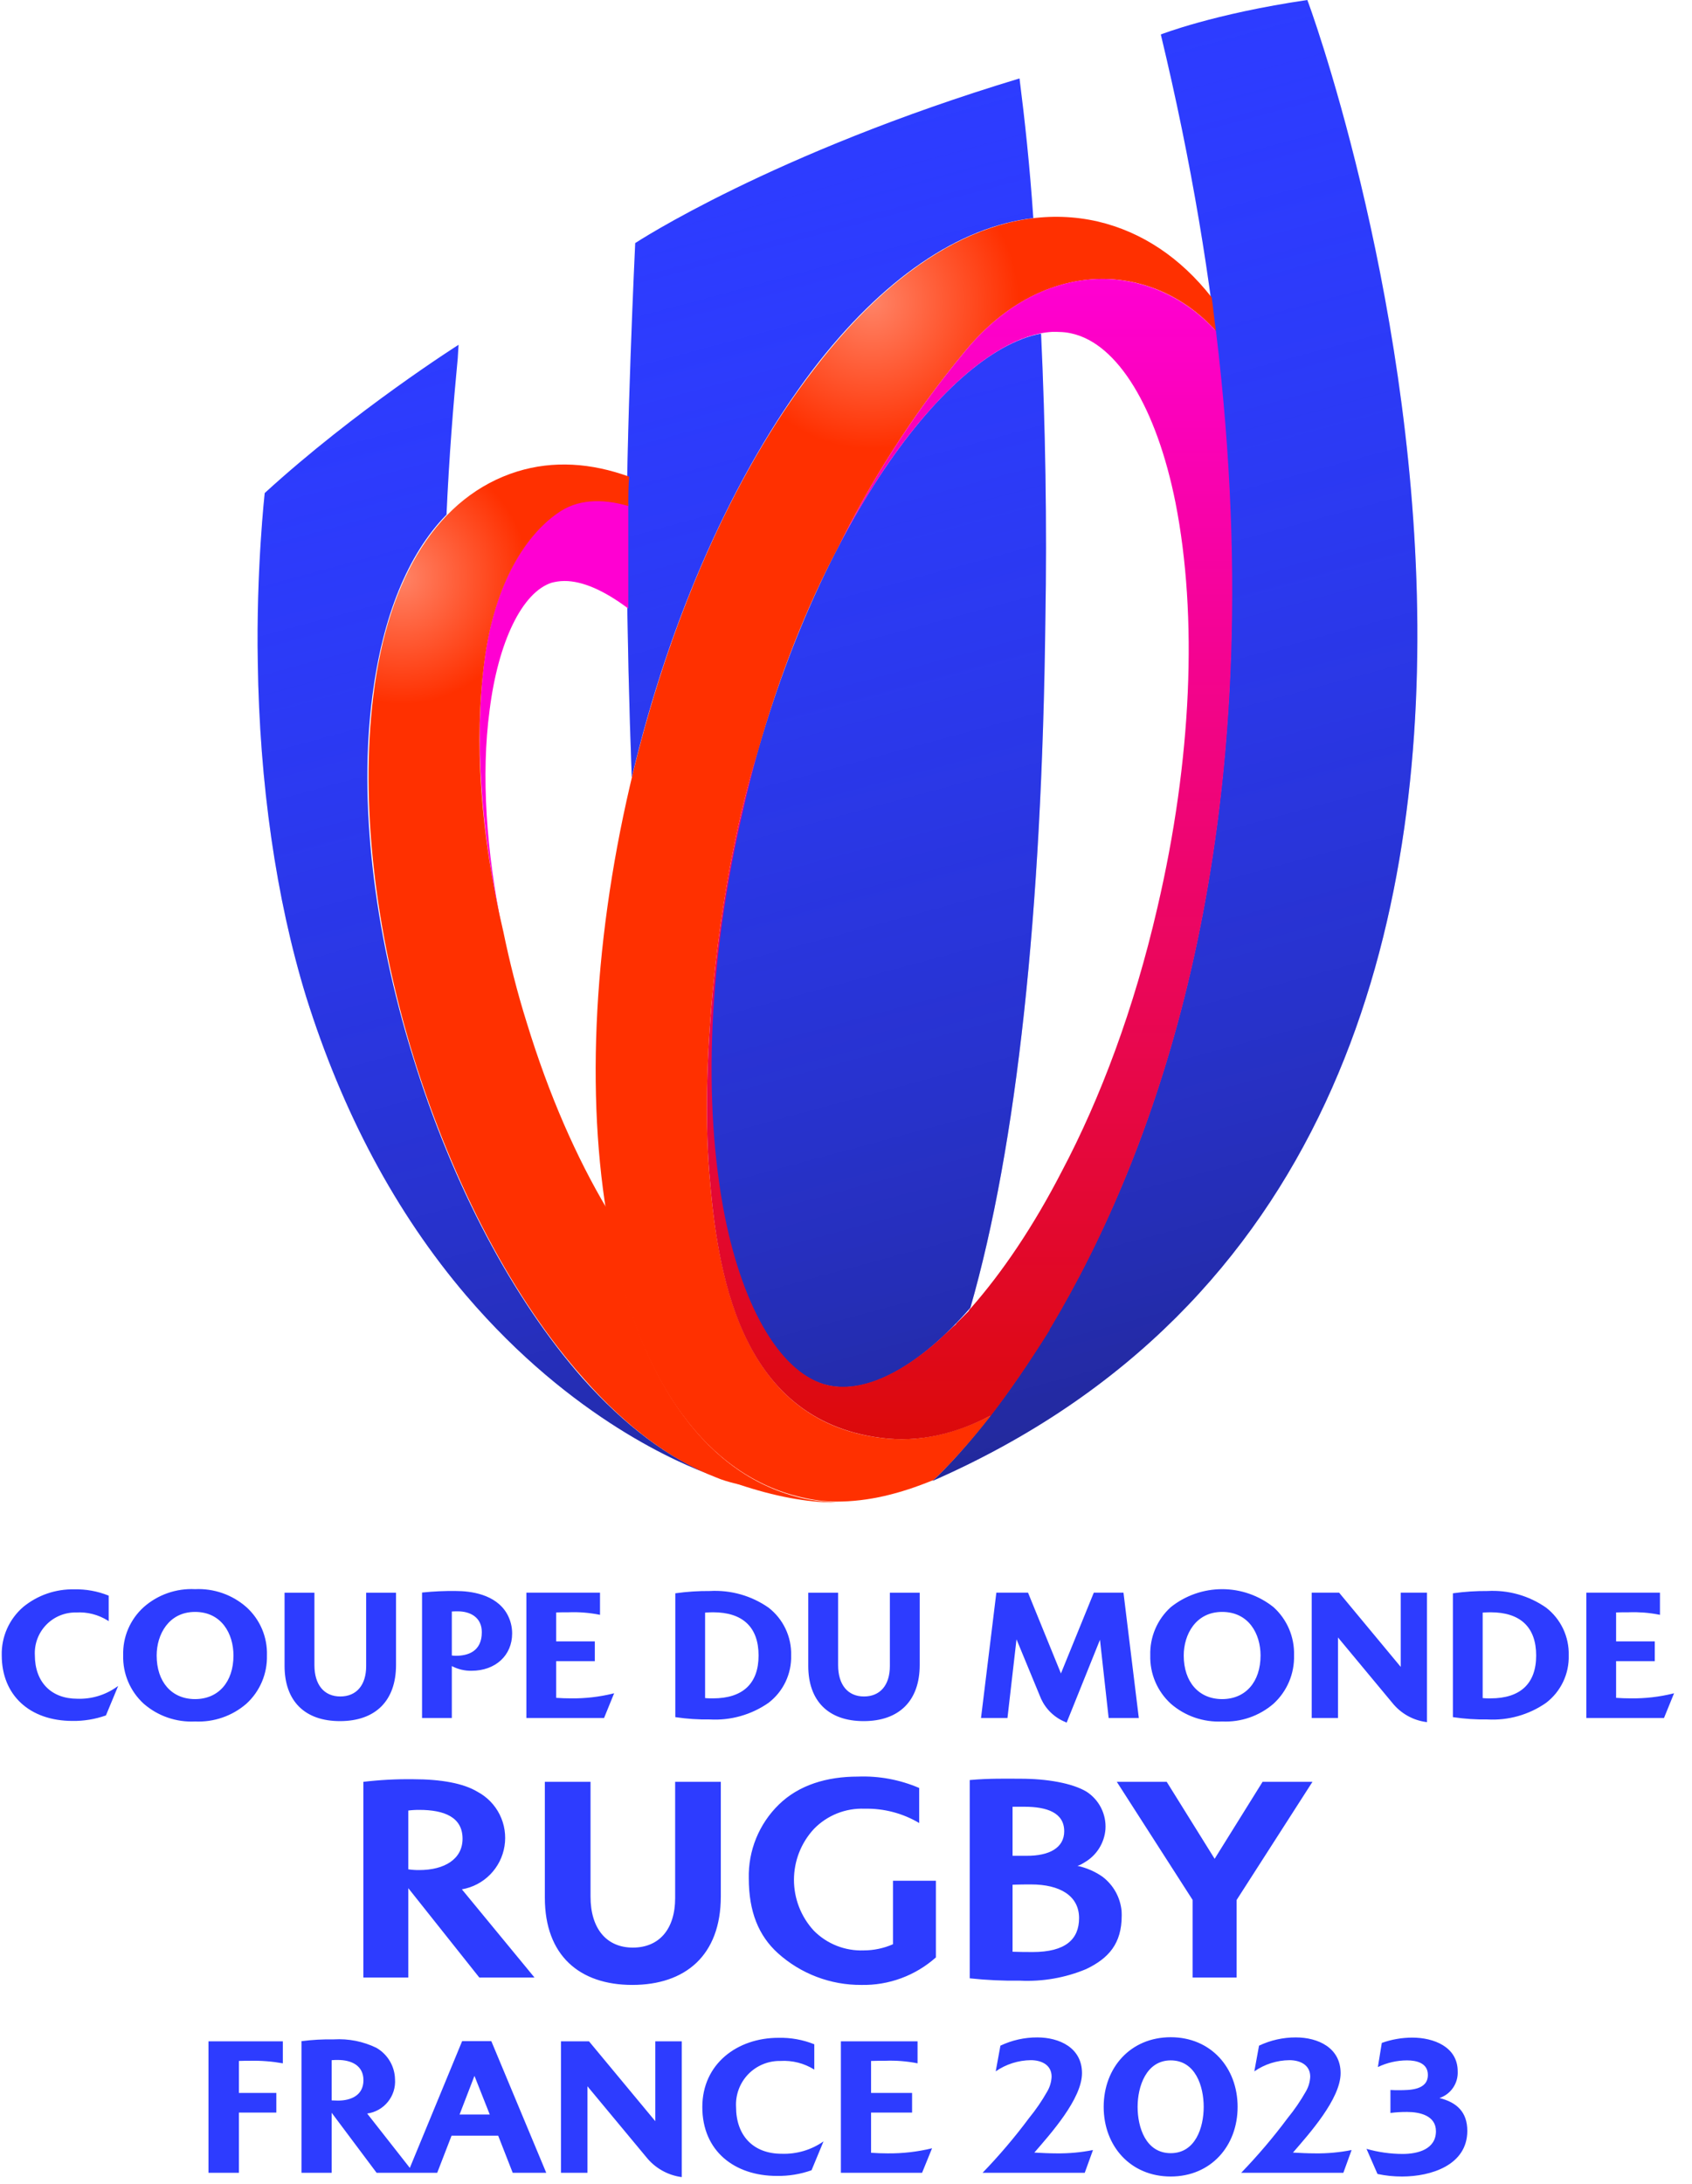 <?xml version="1.0"?>
<svg xmlns="http://www.w3.org/2000/svg" viewBox="0 0 1500 1939" width="100" height="129">
	<defs>
		<linearGradient id="grd1" gradientUnits="userSpaceOnUse" x1="634.415" y1="135.191" x2="944.08" y2="1282.873">
			<stop offset="0" stop-color="#2d3cff" stop-opacity="0"/>
			<stop offset="1" stop-color="#19194b" stop-opacity="0.55"/>
		</linearGradient>
		<radialGradient id="grd2" gradientUnits="userSpaceOnUse" cx="773.061" cy="268.069" r="130.424">
			<stop offset="0" stop-color="#ff8366"/>
			<stop offset="1" stop-color="#ff3000"/>
		</radialGradient>
		<radialGradient id="grd3" gradientUnits="userSpaceOnUse" cx="355.21" cy="512.552" r="112.435">
			<stop offset="0" stop-color="#ff8366"/>
			<stop offset="1" stop-color="#ff3000"/>
		</radialGradient>
		<linearGradient id="grd4" gradientUnits="userSpaceOnUse" x1="859.735" y1="1277.86" x2="859.735" y2="247.775">
			<stop offset="0" stop-color="#dc0a0a"/>
			<stop offset="1" stop-color="#ff00d2"/>
		</linearGradient>
	</defs>
	<style>
		tspan { white-space:pre }
		.shp0 { fill: #2d3cff } 
		.shp1 { fill: url(#grd1) } 
		.shp2 { fill: none } 
		.shp3 { fill: url(#grd2) } 
		.shp4 { fill: #ff00d2 } 
		.shp5 { fill: url(#grd3) } 
		.shp6 { fill: url(#grd4) } 
	</style>
	<path id="Layer" fill-rule="evenodd" class="shp0" d="M1038.5 1808.69C1074.03 1808.69 1097.89 1835.69 1097.89 1870.53C1097.89 1905.36 1074.03 1932.35 1038.48 1932.35C1002.77 1932.35 978.91 1905.36 978.91 1870.53C978.91 1835.69 1002.77 1808.69 1038.48 1808.69L1038.5 1808.69ZM1067.76 1870.53C1067.76 1852.23 1060.44 1829.25 1038.48 1829.25C1016.71 1829.25 1009.05 1852.41 1009.05 1870.53C1009.05 1888.81 1016.36 1911.63 1038.48 1911.63C1060.44 1911.63 1067.76 1888.81 1067.76 1870.53ZM1175.03 1911.7C1177.73 1911.6 1180.43 1911.42 1183.12 1911.17C1185.81 1910.92 1188.49 1910.6 1191.16 1910.22C1193.84 1909.83 1196.5 1909.37 1199.15 1908.84L1191.83 1929.05L1101.08 1929.05C1104.77 1925.22 1108.4 1921.34 1111.97 1917.4C1115.54 1913.46 1119.05 1909.46 1122.5 1905.41C1125.94 1901.36 1129.32 1897.25 1132.63 1893.09C1135.94 1888.93 1139.19 1884.72 1142.36 1880.45C1143.88 1878.6 1145.35 1876.71 1146.79 1874.79C1148.22 1872.87 1149.62 1870.93 1150.97 1868.95C1152.32 1866.97 1153.64 1864.97 1154.9 1862.93C1156.17 1860.9 1157.4 1858.84 1158.58 1856.76C1160.88 1852.79 1162.2 1848.31 1162.39 1843.7C1162.39 1833.08 1153.15 1829.07 1143.92 1829.07C1141.15 1829.1 1138.39 1829.33 1135.66 1829.77C1132.92 1830.21 1130.22 1830.85 1127.59 1831.69C1124.95 1832.53 1122.37 1833.57 1119.89 1834.79C1117.41 1836.02 1115.02 1837.43 1112.74 1839.01L1116.92 1816.18C1119.47 1814.97 1122.09 1813.9 1124.75 1812.98C1127.42 1812.06 1130.14 1811.29 1132.89 1810.68C1135.65 1810.06 1138.43 1809.6 1141.24 1809.3C1144.04 1808.99 1146.86 1808.85 1149.68 1808.86C1169.36 1808.86 1189.39 1818.1 1189.39 1840.57C1189.39 1863.38 1161.52 1894.39 1147.06 1911.11C1153.68 1911.46 1160.3 1911.81 1166.92 1911.81C1169.63 1911.84 1172.33 1911.81 1175.03 1911.7ZM1301.95 1891.77C1301.95 1922.43 1269.38 1932.35 1244.11 1932.35C1242.26 1932.36 1240.42 1932.32 1238.58 1932.23C1236.74 1932.15 1234.9 1932.01 1233.07 1931.82C1231.23 1931.63 1229.41 1931.39 1227.59 1931.1C1225.77 1930.82 1223.95 1930.48 1222.15 1930.09L1212.39 1907.79C1215.01 1908.54 1217.65 1909.19 1220.31 1909.76C1222.98 1910.32 1225.66 1910.79 1228.35 1911.17C1231.05 1911.55 1233.75 1911.84 1236.47 1912.03C1239.18 1912.22 1241.9 1912.32 1244.62 1912.32C1257.7 1912.32 1274.08 1908.32 1274.08 1892.12C1274.08 1878.19 1259.61 1875.04 1248.47 1875.04C1247.23 1875.03 1245.99 1875.04 1244.76 1875.07C1243.52 1875.1 1242.28 1875.15 1241.05 1875.23C1239.81 1875.3 1238.58 1875.39 1237.34 1875.51C1236.11 1875.63 1234.88 1875.76 1233.65 1875.92L1233.65 1855.55C1236.09 1855.71 1238.53 1855.71 1240.97 1855.71C1250.73 1855.71 1266.92 1855.71 1266.92 1842.14C1266.92 1831.69 1257 1829.25 1248.45 1829.25C1246.22 1829.25 1243.98 1829.38 1241.76 1829.63C1239.53 1829.88 1237.33 1830.26 1235.15 1830.76C1232.96 1831.26 1230.81 1831.87 1228.7 1832.61C1226.59 1833.35 1224.52 1834.2 1222.5 1835.17L1225.98 1813.75C1228.16 1812.97 1230.37 1812.28 1232.6 1811.69C1234.84 1811.1 1237.09 1810.61 1239.37 1810.22C1241.65 1809.82 1243.94 1809.52 1246.24 1809.33C1248.55 1809.13 1250.86 1809.04 1253.17 1809.04C1271.8 1809.04 1293.41 1817.06 1293.41 1838.99C1293.54 1841.56 1293.24 1844.14 1292.54 1846.61C1291.84 1849.09 1290.74 1851.44 1289.29 1853.56C1287.84 1855.69 1286.05 1857.56 1283.99 1859.11C1281.93 1860.66 1279.64 1861.87 1277.2 1862.68C1292.71 1866.51 1301.94 1875.23 1301.94 1891.78L1301.94 1891.77L1301.95 1891.77ZM249.7 1812.34L249.7 1831.86C247.31 1831.43 244.92 1831.06 242.52 1830.75C240.12 1830.44 237.71 1830.19 235.3 1830.01C232.89 1829.82 230.47 1829.69 228.05 1829.62C225.63 1829.55 223.21 1829.55 220.79 1829.6C217.47 1829.6 213.98 1829.6 210.68 1829.76L210.68 1858.15L243.94 1858.15L243.94 1875.57L210.67 1875.57L210.67 1929.05L183.67 1929.05L183.67 1812.34L249.7 1812.34ZM434.92 1812.18L483.71 1929.05L453.91 1929.05L441.03 1896.13L399.58 1896.13L386.85 1929.05L333 1929.05L293.09 1875.76L293.09 1929.05L266.27 1929.05L266.27 1812.18C268.65 1811.87 271.04 1811.61 273.43 1811.4C275.82 1811.18 278.22 1811 280.62 1810.87C283.01 1810.74 285.41 1810.65 287.81 1810.61C290.21 1810.56 292.61 1810.56 295.02 1810.6C298.26 1810.4 301.51 1810.42 304.75 1810.64C307.99 1810.86 311.21 1811.28 314.4 1811.91C317.59 1812.55 320.73 1813.38 323.81 1814.42C326.89 1815.45 329.9 1816.68 332.82 1818.1C335.27 1819.51 337.53 1821.23 339.54 1823.21C341.55 1825.2 343.3 1827.43 344.74 1829.86C346.19 1832.29 347.31 1834.9 348.09 1837.61C348.87 1840.33 349.3 1843.13 349.36 1845.96C349.62 1849.56 349.19 1853.18 348.11 1856.62C347.02 1860.07 345.29 1863.28 343.02 1866.08C340.74 1868.89 337.96 1871.24 334.81 1873.02C331.67 1874.79 328.21 1875.96 324.64 1876.45L362.52 1924.7L408.98 1812.18L434.92 1812.18ZM298.68 1864.95C298.68 1864.95 298.68 1864.95 298.67 1864.95C298.67 1864.95 298.67 1864.95 298.67 1864.95L298.68 1864.95ZM298.67 1864.95C310.35 1864.95 321.32 1860.24 321.32 1846.84C321.32 1833.6 310.33 1828.89 298.67 1828.89C296.76 1828.89 295.02 1828.89 293.09 1829.07L293.09 1864.77C295.01 1864.77 296.75 1864.95 298.67 1864.95ZM433.53 1877.32L419.94 1843L406.71 1877.32L433.53 1877.32ZM969.41 1908.84L962.09 1929.05L871.33 1929.05C875.03 1925.22 878.66 1921.34 882.23 1917.4C885.8 1913.46 889.31 1909.46 892.75 1905.41C896.2 1901.36 899.57 1897.25 902.89 1893.09C906.2 1888.93 909.44 1884.72 912.62 1880.45C918.68 1873.03 924.11 1865.11 928.82 1856.76C931.14 1852.79 932.45 1848.31 932.65 1843.7C932.65 1833.08 923.41 1829.07 914.18 1829.07C911.41 1829.1 908.65 1829.33 905.92 1829.77C903.18 1830.21 900.48 1830.85 897.85 1831.69C895.21 1832.53 892.63 1833.56 890.15 1834.78C887.67 1836.01 885.28 1837.41 883 1838.99L887.18 1816.18C889.73 1814.97 892.34 1813.9 895.01 1812.98C897.68 1812.06 900.4 1811.29 903.15 1810.68C905.9 1810.06 908.69 1809.6 911.49 1809.3C914.3 1808.99 917.12 1808.85 919.94 1808.86C939.62 1808.86 959.65 1818.1 959.65 1840.57C959.65 1863.38 931.77 1894.39 917.32 1911.11C923.94 1911.46 930.56 1911.81 937.17 1911.81C948 1911.94 958.8 1910.96 969.41 1908.84ZM826.45 1907.28L817.58 1929.05L745.45 1929.05L745.45 1812.34L813.56 1812.34L813.56 1831.86C811.18 1831.38 808.8 1830.98 806.4 1830.65C804 1830.32 801.59 1830.06 799.17 1829.87C796.76 1829.68 794.34 1829.56 791.92 1829.52C789.49 1829.47 787.07 1829.5 784.65 1829.6C780.47 1829.6 776.29 1829.6 772.27 1829.76L772.27 1858.15L808.7 1858.15L808.7 1875.57L772.27 1875.57L772.27 1911.28C777.15 1911.63 782.05 1911.81 786.91 1911.81C800.24 1911.96 813.52 1910.43 826.45 1907.28ZM702.75 1911.7C706 1911.28 709.22 1910.61 712.37 1909.68C715.52 1908.74 718.58 1907.56 721.54 1906.14C724.5 1904.71 727.34 1903.05 730.03 1901.17L719.39 1926.79C716.93 1927.66 714.42 1928.43 711.88 1929.08C709.35 1929.73 706.79 1930.26 704.2 1930.69C701.62 1931.11 699.02 1931.42 696.41 1931.61C693.8 1931.8 691.18 1931.88 688.56 1931.83C651.11 1931.83 622.36 1909.88 622.36 1870.7C622.36 1832.2 653.55 1809.21 689.95 1809.21C692.67 1809.14 695.39 1809.21 698.1 1809.42C700.81 1809.63 703.51 1809.97 706.19 1810.46C708.86 1810.94 711.51 1811.56 714.13 1812.31C716.74 1813.06 719.31 1813.95 721.83 1814.96L721.83 1837.43C719.6 1836.03 717.26 1834.81 714.84 1833.77C712.42 1832.73 709.92 1831.88 707.37 1831.23C704.81 1830.58 702.21 1830.13 699.59 1829.89C696.97 1829.64 694.33 1829.6 691.7 1829.76C686.38 1829.66 681.1 1830.66 676.18 1832.69C671.26 1834.72 666.82 1837.74 663.12 1841.56C659.43 1845.39 656.56 1849.94 654.71 1854.92C652.85 1859.91 652.04 1865.22 652.33 1870.53C652.33 1895.78 667.32 1912.16 692.92 1912.16C696.21 1912.27 699.49 1912.12 702.75 1911.7ZM580.58 1812.34L604.11 1812.34L604.11 1932.88C601.04 1932.48 598.01 1931.78 595.08 1930.81C592.14 1929.83 589.31 1928.57 586.61 1927.05C583.91 1925.53 581.37 1923.76 579.01 1921.76C576.65 1919.75 574.49 1917.53 572.56 1915.11L520.3 1852.23L520.3 1929.05L496.79 1929.05L496.79 1812.34L521.7 1812.34L580.58 1883.24L580.58 1812.34ZM321.24 1755.72L321.24 1581.95C324.9 1581.52 328.57 1581.14 332.25 1580.83C335.92 1580.51 339.6 1580.26 343.28 1580.07C346.96 1579.87 350.65 1579.74 354.33 1579.67C358.02 1579.6 361.71 1579.58 365.39 1579.63C390.65 1579.63 410.3 1583.34 422.58 1590.75C426.82 1593 430.69 1595.9 434.05 1599.34C437.4 1602.78 440.21 1606.72 442.35 1611.02C444.49 1615.32 445.96 1619.92 446.68 1624.67C447.41 1629.42 447.4 1634.26 446.64 1639C445.88 1643.75 444.4 1648.35 442.23 1652.64C440.06 1656.93 437.24 1660.85 433.86 1664.27C430.49 1667.7 426.6 1670.57 422.34 1672.8C418.08 1675.02 413.49 1676.57 408.76 1677.39L473.3 1755.72L424.27 1755.72L361.18 1676.37L361.18 1755.72L321.24 1755.72ZM361.18 1659.63C361.98 1659.75 362.79 1659.85 363.59 1659.93C364.4 1660.02 365.2 1660.09 366.01 1660.14C366.82 1660.19 367.63 1660.23 368.44 1660.26C369.24 1660.28 370.05 1660.29 370.86 1660.28C393.32 1660.28 409.36 1650.56 409.36 1632.47C409.36 1613.4 393.32 1606.86 370.86 1606.86C370.05 1606.85 369.25 1606.86 368.44 1606.88C367.63 1606.91 366.82 1606.94 366.01 1606.99C365.21 1607.04 364.4 1607.1 363.59 1607.17C362.79 1607.25 361.98 1607.33 361.18 1607.43L361.18 1659.63ZM829.85 1669.77L829.85 1737.83C825.35 1741.83 820.49 1745.41 815.33 1748.5C810.17 1751.6 804.73 1754.21 799.08 1756.3C793.44 1758.38 787.61 1759.94 781.67 1760.94C775.73 1761.94 769.72 1762.38 763.7 1762.26C756.93 1762.31 750.17 1761.73 743.51 1760.53C736.85 1759.33 730.32 1757.52 723.99 1755.12C717.67 1752.72 711.58 1749.74 705.8 1746.22C700.02 1742.7 694.58 1738.65 689.55 1734.13C672.36 1718.58 663.64 1697.26 663.64 1667.56C663.5 1661.5 663.98 1655.45 665.07 1649.49C666.17 1643.54 667.87 1637.71 670.16 1632.1C672.45 1626.49 675.3 1621.13 678.68 1616.11C682.06 1611.08 685.95 1606.42 690.29 1602.19C708.17 1584.69 733.08 1577.29 760.59 1577.29C765.24 1577.11 769.9 1577.19 774.54 1577.53C779.18 1577.87 783.8 1578.46 788.37 1579.31C792.95 1580.16 797.47 1581.27 801.93 1582.62C806.38 1583.97 810.75 1585.57 815.03 1587.4L815.03 1618.52C811.39 1616.36 807.6 1614.46 803.7 1612.82C799.79 1611.19 795.78 1609.83 791.68 1608.76C787.59 1607.68 783.42 1606.9 779.22 1606.41C775.01 1605.91 770.78 1605.71 766.55 1605.81C762.39 1605.64 758.22 1605.91 754.12 1606.61C750.02 1607.31 746.01 1608.44 742.14 1609.97C738.27 1611.51 734.58 1613.45 731.12 1615.76C727.66 1618.07 724.45 1620.74 721.55 1623.72C715.9 1629.8 711.43 1636.89 708.39 1644.62C705.35 1652.35 703.79 1660.57 703.77 1668.88C703.76 1677.18 705.3 1685.41 708.32 1693.15C711.34 1700.89 715.78 1707.99 721.41 1714.09C724.29 1717 727.46 1719.6 730.88 1721.86C734.3 1724.11 737.94 1726 741.75 1727.51C745.56 1729.01 749.51 1730.12 753.55 1730.8C757.58 1731.49 761.68 1731.76 765.77 1731.6C768 1731.6 770.23 1731.48 772.44 1731.25C774.66 1731.02 776.86 1730.67 779.04 1730.21C781.22 1729.75 783.38 1729.18 785.5 1728.5C787.62 1727.82 789.7 1727.03 791.74 1726.13L791.74 1669.77L829.85 1669.77ZM963.17 1748.27C958.55 1750.19 953.83 1751.85 949.02 1753.25C944.22 1754.64 939.34 1755.77 934.42 1756.63C929.49 1757.49 924.52 1758.07 919.52 1758.38C914.53 1758.69 909.53 1758.72 904.53 1758.48C889.64 1758.69 874.74 1757.99 859.92 1756.4L859.92 1580.35C877.74 1578.76 892.71 1579.18 904.79 1579.18C928.83 1579.18 951.02 1583.16 963.61 1590.65C966.37 1592.42 968.89 1594.56 971.08 1597C973.28 1599.44 975.15 1602.16 976.62 1605.09C978.1 1608.03 979.18 1611.15 979.83 1614.37C980.49 1617.59 980.7 1620.88 980.48 1624.15C980.24 1627.14 979.63 1630.09 978.68 1632.93C977.73 1635.78 976.44 1638.5 974.84 1641.03C973.24 1643.57 971.34 1645.9 969.18 1647.98C967.02 1650.07 964.62 1651.88 962.03 1653.39C961.77 1653.55 961.5 1653.72 961.24 1653.88C960.97 1654.04 960.7 1654.19 960.44 1654.35C960.17 1654.51 959.9 1654.66 959.63 1654.82C959.36 1654.97 959.09 1655.12 958.82 1655.27C958.56 1655.39 958.3 1655.51 958.04 1655.63C957.78 1655.74 957.52 1655.85 957.25 1655.96C956.98 1656.06 956.72 1656.16 956.45 1656.26C956.18 1656.35 955.91 1656.44 955.64 1656.53C957.62 1656.96 959.59 1657.48 961.52 1658.11C963.46 1658.73 965.36 1659.45 967.22 1660.26C969.09 1661.07 970.91 1661.97 972.68 1662.96C974.46 1663.95 976.18 1665.03 977.85 1666.19C980.24 1668 982.43 1670.05 984.4 1672.31C986.37 1674.57 988.09 1677.02 989.55 1679.64C991.01 1682.26 992.19 1685.02 993.07 1687.88C993.96 1690.74 994.54 1693.69 994.82 1696.67C994.84 1697.02 994.85 1697.36 994.86 1697.71C994.88 1698.05 994.89 1698.4 994.9 1698.75C994.9 1699.09 994.91 1699.44 994.92 1699.78C994.92 1700.13 994.92 1700.48 994.92 1700.82C994.92 1725.51 983.41 1738.65 963.18 1748.27L963.17 1748.27ZM897.97 1604.07L897.97 1647.6L910.36 1647.6C930.56 1647.77 943.85 1640.53 943.85 1625.85C943.85 1609.4 928.67 1604.07 908.45 1604.07L897.97 1604.07ZM897.97 1673.3L897.97 1732.8C901.08 1732.97 910.8 1733.06 915.83 1733.06C945.02 1733.06 957.05 1721.7 957.05 1702.93C957.05 1682.98 939.83 1673.04 914.42 1673.04C913.05 1673.04 911.68 1673.04 910.31 1673.05C908.94 1673.06 907.57 1673.07 906.2 1673.09C904.82 1673.11 903.45 1673.14 902.08 1673.18C900.71 1673.21 899.34 1673.25 897.97 1673.3ZM560.15 1762.26C513.33 1762.26 482.47 1736.13 482.47 1684.84L482.47 1581.95L523.05 1581.95L523.05 1683.85C523.05 1712.23 537.23 1729.12 560.64 1729.12C584.05 1729.12 598.23 1712.73 598.23 1685.08L598.23 1581.95L638.79 1581.95L638.79 1683.6C638.79 1736.36 606.95 1762.26 560.15 1762.26ZM1057.94 1686.84L990.58 1581.95L1034.91 1581.95L1077.48 1650.29L1120.06 1581.95L1164.38 1581.95L1097.02 1686.84L1097.02 1755.72L1057.94 1755.72L1057.94 1686.84ZM300.44 1528.05C269.18 1528.05 251.24 1510.18 251.24 1479L251.24 1414.02L277.77 1414.02L277.77 1478.38C277.77 1495.79 286.36 1506.16 300.76 1506.16C315.15 1506.16 323.74 1496.06 323.74 1479.15L323.74 1414.02L350.26 1414.02L350.26 1478.21C350.26 1509.88 332.11 1528.05 300.44 1528.05ZM716.47 1414.02L743 1414.02L743 1478.38C743 1495.79 751.59 1506.16 765.98 1506.16C780.38 1506.16 788.97 1496.06 788.97 1479.15L788.97 1414.02L815.48 1414.02L815.48 1478.21C815.48 1509.88 797.33 1528.05 765.67 1528.05C734.41 1528.05 716.47 1510.18 716.47 1479L716.47 1414.02ZM1485.62 1503.32L1476.68 1525.25L1407.67 1525.25L1407.67 1414L1473.08 1414L1473.08 1433.69L1472.38 1433.54C1470.15 1433.1 1467.9 1432.73 1465.65 1432.42C1463.39 1432.11 1461.13 1431.86 1458.86 1431.68C1456.59 1431.51 1454.31 1431.4 1452.04 1431.35C1449.76 1431.31 1447.49 1431.33 1445.21 1431.42C1441.53 1431.42 1437.73 1431.42 1434.12 1431.56L1434.12 1457.23L1468.47 1457.23L1468.47 1474.81L1434.12 1474.81L1434.12 1507.39C1438.52 1507.69 1442.98 1507.85 1447.36 1507.85C1459.88 1508 1472.36 1506.57 1484.53 1503.6L1485.62 1503.3L1485.62 1503.32ZM1163.73 1525.25L1163.73 1414L1188.08 1414L1188.23 1414.21L1242.79 1479.9L1242.79 1414L1266.12 1414L1266.12 1529.02L1265.42 1528.86C1262.5 1528.47 1259.62 1527.8 1256.82 1526.86C1254.03 1525.93 1251.32 1524.72 1248.76 1523.27C1246.19 1521.82 1243.76 1520.13 1241.52 1518.22C1239.27 1516.31 1237.21 1514.19 1235.36 1511.89L1187.06 1453.78L1187.06 1525.25L1163.73 1525.25ZM1071.83 1527.8C1067.75 1527.22 1063.73 1526.25 1059.84 1524.91C1055.94 1523.56 1052.19 1521.84 1048.62 1519.78C1045.05 1517.72 1041.69 1515.32 1038.58 1512.62C1035.6 1509.91 1032.93 1506.89 1030.61 1503.61C1028.28 1500.33 1026.32 1496.81 1024.75 1493.12C1023.17 1489.42 1022 1485.56 1021.26 1481.61C1020.51 1477.66 1020.19 1473.64 1020.3 1469.63C1020.18 1465.62 1020.5 1461.61 1021.24 1457.68C1021.98 1453.74 1023.15 1449.89 1024.72 1446.21C1026.3 1442.52 1028.26 1439.02 1030.59 1435.76C1032.92 1432.5 1035.6 1429.5 1038.58 1426.82C1045.01 1421.7 1052.26 1417.7 1060.02 1414.99C1067.78 1412.27 1075.94 1410.89 1084.16 1410.89C1092.38 1410.89 1100.54 1412.27 1108.3 1414.99C1116.06 1417.7 1123.31 1421.7 1129.74 1426.82C1132.72 1429.5 1135.4 1432.5 1137.73 1435.76C1140.05 1439.02 1142.02 1442.52 1143.6 1446.21C1145.17 1449.89 1146.34 1453.74 1147.08 1457.68C1147.82 1461.61 1148.14 1465.62 1148.02 1469.63C1148.13 1473.64 1147.81 1477.66 1147.06 1481.61C1146.32 1485.56 1145.15 1489.41 1143.58 1493.11C1142.01 1496.81 1140.04 1500.33 1137.72 1503.61C1135.4 1506.89 1132.73 1509.91 1129.76 1512.62C1117.14 1523.52 1100.82 1529.17 1084.15 1528.37C1080.04 1528.58 1075.91 1528.39 1071.83 1527.8ZM1050.03 1469.79C1050.03 1493.3 1063.44 1508.5 1084.15 1508.5C1104.88 1508.5 1118.27 1493.3 1118.27 1469.79C1118.27 1450.52 1107.73 1431.09 1084.15 1431.09C1060.71 1431.09 1050.03 1451.16 1050.03 1469.79ZM869.94 1525.25L870.02 1524.61L883.56 1414L911.74 1414L911.86 1414.36L940.94 1485.71L970.14 1414L996.5 1414L1010.12 1525.25L983.32 1525.25L983.27 1524.75L975.62 1455.83L945.98 1529.45L945.14 1528.96C942.75 1528.01 940.46 1526.84 938.3 1525.46C936.13 1524.07 934.11 1522.49 932.24 1520.72C930.38 1518.96 928.69 1517.02 927.19 1514.94C925.69 1512.85 924.4 1510.63 923.32 1508.3L901.47 1455.43L893.44 1525.25L869.94 1525.25ZM103.41 1496.86L92.56 1522.98L92.33 1523.07C89.99 1523.89 87.6 1524.61 85.19 1525.23C82.78 1525.85 80.35 1526.36 77.89 1526.76C75.44 1527.16 72.97 1527.46 70.49 1527.65C68.01 1527.84 65.52 1527.92 63.03 1527.89C24.74 1527.89 0 1505.01 0 1469.63C-0.1 1465.56 0.25 1461.5 1.05 1457.51C1.85 1453.53 3.09 1449.64 4.74 1445.93C6.4 1442.22 8.46 1438.7 10.9 1435.45C13.33 1432.19 16.12 1429.21 19.21 1426.57C22.36 1424.01 25.73 1421.72 29.29 1419.75C32.84 1417.77 36.56 1416.11 40.4 1414.79C44.25 1413.47 48.2 1412.49 52.22 1411.86C56.24 1411.23 60.3 1410.96 64.36 1411.05C66.94 1410.98 69.53 1411.05 72.1 1411.25C74.67 1411.45 77.24 1411.78 79.78 1412.24C82.32 1412.69 84.83 1413.28 87.31 1413.99C89.8 1414.7 92.24 1415.54 94.64 1416.5L95 1416.65L95 1439.33L94.11 1438.71C92.02 1437.41 89.84 1436.27 87.58 1435.31C85.32 1434.34 82.98 1433.56 80.6 1432.95C78.22 1432.35 75.79 1431.93 73.35 1431.7C70.9 1431.48 68.44 1431.44 65.98 1431.59C61.05 1431.51 56.15 1432.44 51.59 1434.34C47.03 1436.23 42.91 1439.04 39.48 1442.59C36.05 1446.14 33.39 1450.36 31.65 1454.98C29.92 1459.6 29.16 1464.53 29.41 1469.46C29.41 1493.35 43.86 1508.18 67.14 1508.18C79.52 1508.63 91.68 1505.01 101.83 1497.92L103.41 1496.86ZM399.83 1479.17L399.83 1525.25L373.38 1525.25L373.38 1413.91L373.88 1413.85C383.73 1412.83 393.64 1412.38 403.53 1412.53C416.17 1412.53 438.85 1415.17 448.91 1432.86C449.65 1434.18 450.3 1435.55 450.86 1436.95C451.43 1438.36 451.9 1439.79 452.28 1441.26C452.66 1442.72 452.94 1444.21 453.13 1445.71C453.32 1447.21 453.41 1448.72 453.41 1450.24C453.41 1469.73 438.58 1483.35 417.33 1483.35C411.24 1483.46 405.21 1482.02 399.83 1479.17ZM399.83 1430.71L399.83 1469.78C400.13 1469.82 400.42 1469.85 400.71 1469.88C401.01 1469.91 401.3 1469.94 401.59 1469.96C401.89 1469.99 402.18 1470 402.48 1470.02C402.77 1470.03 403.07 1470.04 403.36 1470.05C413.89 1470.05 426.47 1466.41 426.47 1449.08C426.47 1435.44 415.56 1430.59 405.35 1430.59C403.52 1430.59 401.62 1430.59 399.83 1430.71ZM235.58 1469.63C235.69 1473.64 235.37 1477.66 234.62 1481.61C233.88 1485.56 232.71 1489.41 231.14 1493.11C229.57 1496.81 227.6 1500.33 225.28 1503.61C222.96 1506.89 220.29 1509.91 217.32 1512.62C214.2 1515.31 210.84 1517.71 207.27 1519.77C203.7 1521.82 199.94 1523.54 196.05 1524.88C192.15 1526.23 188.14 1527.2 184.06 1527.79C179.98 1528.37 175.86 1528.57 171.74 1528.37C167.62 1528.58 163.49 1528.39 159.41 1527.81C155.33 1527.23 151.31 1526.26 147.41 1524.91C143.51 1523.57 139.75 1521.85 136.18 1519.79C132.61 1517.72 129.25 1515.32 126.14 1512.62C123.17 1509.91 120.5 1506.89 118.17 1503.61C115.85 1500.33 113.89 1496.81 112.32 1493.11C110.74 1489.41 109.58 1485.56 108.83 1481.61C108.08 1477.66 107.77 1473.64 107.88 1469.63C107.76 1465.62 108.07 1461.62 108.81 1457.68C109.55 1453.74 110.72 1449.9 112.29 1446.21C113.86 1442.53 115.83 1439.02 118.16 1435.76C120.49 1432.5 123.16 1429.5 126.14 1426.82C129.23 1424.08 132.59 1421.66 136.15 1419.57C139.72 1417.49 143.47 1415.75 147.37 1414.39C151.27 1413.02 155.29 1412.04 159.38 1411.45C163.47 1410.86 167.6 1410.67 171.73 1410.88C175.85 1410.68 179.98 1410.88 184.07 1411.47C188.16 1412.07 192.18 1413.05 196.07 1414.41C199.97 1415.77 203.73 1417.51 207.29 1419.59C210.86 1421.67 214.22 1424.09 217.32 1426.82C220.3 1429.5 222.97 1432.5 225.3 1435.76C227.63 1439.02 229.6 1442.53 231.18 1446.21C232.75 1449.9 233.92 1453.75 234.66 1457.69C235.4 1461.63 235.71 1465.63 235.59 1469.64L235.58 1469.63ZM205.85 1469.79C205.85 1450.52 195.3 1431.09 171.73 1431.09C148.29 1431.09 137.62 1451.16 137.62 1469.79C137.62 1493.3 151 1508.5 171.73 1508.5C192.45 1508.5 205.85 1493.3 205.85 1469.79ZM1371.92 1427.27C1375.14 1429.75 1378.05 1432.6 1380.59 1435.76C1383.14 1438.93 1385.31 1442.38 1387.05 1446.04C1388.79 1449.71 1390.09 1453.57 1390.93 1457.54C1391.77 1461.51 1392.14 1465.57 1392.03 1469.63C1392.15 1473.67 1391.79 1477.72 1390.95 1481.69C1390.12 1485.65 1388.81 1489.5 1387.07 1493.16C1385.33 1496.81 1383.15 1500.25 1380.6 1503.4C1378.05 1506.54 1375.13 1509.37 1371.91 1511.83C1368.13 1514.46 1364.15 1516.77 1359.99 1518.74C1355.83 1520.7 1351.51 1522.32 1347.09 1523.57C1342.66 1524.83 1338.14 1525.71 1333.56 1526.21C1328.99 1526.71 1324.38 1526.83 1319.79 1526.57C1309.7 1526.72 1299.61 1526.07 1289.62 1524.58L1289.14 1524.51L1289.14 1414.58L1289.64 1414.5C1292.13 1414.15 1294.63 1413.85 1297.14 1413.59C1299.65 1413.34 1302.16 1413.13 1304.68 1412.96C1307.19 1412.8 1309.71 1412.68 1312.23 1412.61C1314.75 1412.54 1317.27 1412.51 1319.79 1412.53C1324.38 1412.27 1328.99 1412.39 1333.57 1412.89C1338.14 1413.39 1342.67 1414.27 1347.09 1415.52C1351.52 1416.77 1355.84 1418.39 1360 1420.36C1364.16 1422.33 1368.15 1424.64 1371.92 1427.27ZM1322.59 1507.85C1349.09 1507.85 1363.11 1494.7 1363.11 1469.79C1363.11 1444.69 1349.11 1431.42 1322.59 1431.42C1320.17 1431.42 1317.83 1431.56 1315.59 1431.69L1315.59 1507.59C1316.17 1507.64 1316.75 1507.69 1317.34 1507.73C1317.92 1507.77 1318.5 1507.8 1319.09 1507.82C1319.67 1507.85 1320.25 1507.86 1320.84 1507.87C1321.42 1507.87 1322.01 1507.87 1322.59 1507.86L1322.59 1507.85ZM629 1526.57C618.92 1526.72 608.83 1526.07 598.85 1524.58L598.36 1524.51L598.36 1414.58L598.85 1414.5C601.35 1414.15 603.85 1413.85 606.36 1413.59C608.87 1413.34 611.38 1413.13 613.9 1412.96C616.41 1412.8 618.93 1412.68 621.45 1412.61C623.97 1412.54 626.49 1412.51 629.02 1412.53C633.61 1412.27 638.22 1412.39 642.79 1412.89C647.37 1413.39 651.89 1414.27 656.32 1415.52C660.75 1416.77 665.07 1418.39 669.23 1420.36C673.39 1422.33 677.38 1424.64 681.15 1427.27C684.36 1429.75 687.27 1432.6 689.82 1435.76C692.37 1438.93 694.53 1442.38 696.27 1446.04C698.01 1449.71 699.32 1453.57 700.16 1457.54C701 1461.51 701.37 1465.57 701.26 1469.63C701.38 1473.67 701.02 1477.72 700.18 1481.69C699.34 1485.65 698.04 1489.5 696.3 1493.16C694.55 1496.82 692.38 1500.25 689.83 1503.4C687.28 1506.54 684.36 1509.37 681.14 1511.83C677.36 1514.46 673.37 1516.77 669.21 1518.74C665.06 1520.7 660.74 1522.32 656.31 1523.57C651.89 1524.83 647.36 1525.71 642.79 1526.21C638.22 1526.71 633.61 1526.83 629.02 1526.57L629 1526.57ZM624.82 1507.59C625.4 1507.64 625.98 1507.69 626.56 1507.73C627.14 1507.76 627.72 1507.79 628.31 1507.81C628.89 1507.84 629.47 1507.85 630.05 1507.85C630.64 1507.86 631.22 1507.86 631.8 1507.85C658.32 1507.85 672.33 1494.7 672.33 1469.79C672.33 1444.68 658.33 1431.41 631.82 1431.41C629.39 1431.41 627.06 1431.56 624.82 1431.71L624.82 1507.59ZM466.06 1525.25L466.06 1414L531.47 1414L531.47 1433.69L530.77 1433.54C528.54 1433.1 526.3 1432.73 524.04 1432.42C521.79 1432.11 519.53 1431.86 517.26 1431.69C514.99 1431.51 512.72 1431.4 510.44 1431.35C508.17 1431.31 505.89 1431.33 503.62 1431.42C499.94 1431.42 496.12 1431.42 492.52 1431.56L492.52 1457.23L526.86 1457.23L526.86 1474.81L492.52 1474.81L492.52 1507.39C496.92 1507.69 501.38 1507.85 505.76 1507.85C518.27 1508 530.76 1506.57 542.92 1503.6L544.03 1503.3L535.08 1525.25L466.06 1525.25ZM638.53 829.97L912.85 829.97C901.89 957.21 884.15 1064.89 859.92 1149.69C814.79 1200.82 769.58 1226.02 733.98 1217.75C693.86 1208.44 659.95 1152.99 643.29 1069.42C629.41 999.89 627.97 917.43 638.53 829.98L638.53 829.97Z"/>
	<g id="Dossier 1">
		<path id="Layer" fill-rule="evenodd" class="shp0" d="M1029.67 30.61C1029.67 30.61 1076.37 12.24 1159.8 0C1160.57 0 1530.29 1006.38 826.83 1314.79C826.83 1314.79 1248.6 941.33 1029.67 30.61ZM860.51 1160.97C815.35 1213.01 769.42 1238.26 733.44 1229.85C692.87 1220.66 658.43 1164.03 641.59 1079.85C621.68 978.83 627.04 851.02 657.66 720.15C714.3 479.85 836.01 312.24 923.28 296.17C927.1 377.3 928.63 465.31 927.1 551.02C924.04 809.69 901.84 1017.09 860.51 1160.97ZM559.68 690.31C557.39 629.85 555.85 564.8 555.09 493.62C554.32 391.84 562.74 215.82 562.74 215.82C562.74 215.82 683.69 136.22 904.14 69.64C908.73 105.61 913.32 147.7 916.39 193.62C850.56 201.28 782.43 247.19 720.43 328.32C650.77 420.15 593.36 547.96 559.68 690.31ZM516.05 1223.72C553.56 1265.81 592.6 1294.9 630.1 1309.44C604.84 1300.25 506.87 1260.46 412.71 1150.25C349.95 1076.78 302.49 987.24 270.34 884.69C243.55 797.45 229 694.9 227.47 588.52C225.94 506.63 233.6 437.75 233.6 437.75C313.97 364.29 405.82 306.12 405.82 306.12L405.06 318.37C401.23 358.16 397.4 405.61 395.11 456.89C360.66 492.09 338.46 547.19 329.28 617.6C317.03 710.97 330.04 825 365.25 938.26C400.47 1052.29 454.05 1153.31 516.05 1223.72Z"/>
		<path id="Layer" fill-rule="evenodd" class="shp1" d="M1029.67 30.61C1029.67 30.61 1076.37 12.24 1159.8 0C1160.57 0 1530.29 1006.38 826.83 1314.79C826.83 1314.79 1248.6 941.33 1029.67 30.61ZM860.51 1160.97C815.35 1213.01 769.42 1238.26 733.44 1229.85C692.87 1220.66 658.43 1164.03 641.59 1079.85C621.68 978.83 627.04 851.02 657.66 720.15C714.3 479.85 836.01 312.24 923.28 296.17C927.1 377.3 928.63 465.31 927.1 551.02C924.04 809.69 901.84 1017.09 860.51 1160.97ZM559.68 690.31C557.39 629.85 555.85 564.8 555.09 493.62C554.32 391.84 562.74 215.82 562.74 215.82C562.74 215.82 683.69 136.22 904.14 69.64C908.73 105.61 913.32 147.7 916.39 193.62C850.56 201.28 782.43 247.19 720.43 328.32C650.77 420.15 593.36 547.96 559.68 690.31ZM516.05 1223.72C553.56 1265.81 592.6 1294.9 630.1 1309.44C604.84 1300.25 506.87 1260.46 412.71 1150.25C349.95 1076.78 302.49 987.24 270.34 884.69C243.55 797.45 229 694.9 227.47 588.52C225.94 506.63 233.6 437.75 233.6 437.75C313.97 364.29 405.82 306.12 405.82 306.12L405.06 318.37C401.23 358.16 397.4 405.61 395.11 456.89C360.66 492.09 338.46 547.19 329.28 617.6C317.03 710.97 330.04 825 365.25 938.26C400.47 1052.29 454.05 1153.31 516.05 1223.72Z"/>
		<path id="Layer" class="shp2" d="M516.05 1223.72C454.05 1153.31 400.47 1052.29 365.25 938.26C330.04 825 317.03 710.97 329.28 617.6C338.46 547.19 360.66 492.09 395.11 456.89C397.4 405.61 401.23 358.16 405.06 318.37L405.82 306.12C405.82 306.12 313.97 364.29 233.6 437.75C233.6 437.75 225.94 506.63 227.47 588.52C229 694.9 243.55 797.45 270.34 884.69C302.49 987.24 349.95 1076.78 412.71 1150.25C506.87 1260.46 604.84 1300.25 630.1 1309.44C592.6 1294.9 553.56 1265.81 516.05 1223.72Z"/>
		<path id="Layer" class="shp3" d="M780.9 1276.53C654.6 1261.22 635.46 1126.53 628.57 1041.58C620.15 937.5 636.99 779.08 671.44 668.11C690.58 600 715.07 538.77 742.63 486.73C770.18 430.87 806.93 370.41 856.68 310.71C926.34 227.3 1022.79 231.89 1078.66 293.88C1077.13 283.93 1076.37 273.98 1074.84 264.03C1047.28 228.83 1012.83 205.87 973.8 196.68C890.36 177.55 800.8 224.23 721.19 328.32C649.24 421.68 591.83 552.55 558.15 697.19C524.47 841.84 518.35 984.95 541.31 1099.74C567.34 1228.31 627.04 1310.2 710.48 1329.33C720.43 1331.63 731.15 1333.16 741.1 1333.16C770.18 1333.16 797.74 1326.27 827.59 1314.03C828.36 1313.26 849.03 1294.9 878.88 1256.63C847.5 1272.7 814.58 1281.12 780.9 1276.53L780.9 1276.53Z"/>
		<path id="Layer" class="shp4" d="M493.09 455.36C467.06 474.49 437.97 515.05 428.79 586.22C419.6 655.87 425.73 739.28 444.86 826.53C430.32 755.36 425.73 688.01 433.38 630.61C441.04 569.39 462.47 525.76 488.49 517.35C491.56 516.58 495.38 515.82 499.98 515.82C516.05 515.82 535.19 524.23 556.62 540.31L556.62 447.7C532.13 441.58 509.93 443.11 493.09 455.36L493.09 455.36Z"/>
		<path id="Layer" class="shp5" d="M428.79 586.99C437.97 515.82 467.06 474.49 493.09 456.12C510.69 443.11 532.89 442.35 556.62 449.23C556.62 440.82 556.62 431.63 557.39 423.21C523.71 410.97 490.03 408.67 457.88 418.62C388.98 440.05 343.06 510.46 330.04 618.37C318.56 711.73 330.81 825 366.02 939.03C401.23 1052.29 454.81 1154.08 516.82 1223.72C555.09 1267.35 594.89 1296.43 634.7 1311.73C640.06 1314.03 645.41 1315.56 651.54 1317.09C652.3 1317.09 653.83 1317.86 654.6 1317.86C686.75 1328.57 715.07 1333.93 741.1 1333.93C731.15 1333.16 721.19 1332.4 711.24 1330.1C627.81 1310.97 568.1 1229.08 542.08 1100.51L537.48 1072.96C510.69 1027.8 486.2 972.7 466.3 907.65C457.88 880.87 450.99 853.32 445.63 827.29C424.96 740.05 419.6 656.63 428.79 586.99Z"/>
		<path id="Layer" class="shp6" d="M1078.66 293.88C1022.02 231.89 926.34 227.3 856.68 310.71C806.93 370.41 770.18 430.87 742.63 486.73C803.1 369.64 877.35 297.7 933.23 294.64C939.35 294.64 944.71 294.64 950.83 296.17C991.4 305.36 1025.85 361.99 1042.69 446.17C1062.59 547.19 1057.23 675 1026.61 805.87C1005.95 895.41 976.09 975 941.65 1040.05C916.39 1089.03 888.83 1129.59 861.27 1160.97L859.74 1162.5C859.74 1163.26 858.98 1163.26 858.98 1164.03L858.21 1164.79L855.15 1167.86L854.38 1168.62L853.62 1169.39L852.85 1170.15L852.09 1170.92L850.56 1172.45L849.79 1173.21L848.26 1174.74C847.5 1176.27 845.96 1177.04 845.2 1177.8C841.37 1181.63 836.78 1185.46 832.95 1189.28C796.97 1221.43 762.53 1235.97 734.21 1229.85C693.64 1220.66 659.19 1164.03 642.35 1079.85C622.45 978.83 627.81 851.02 658.43 720.15C662.25 702.55 666.85 684.95 671.44 668.11C636.99 779.08 620.15 937.5 628.57 1041.58C635.46 1126.53 653.83 1260.46 780.9 1276.53C815.35 1281.12 848.26 1272.7 878.88 1256.63C894.19 1236.73 911.79 1211.48 930.93 1180.87L930.93 1180.1C931.7 1179.33 931.7 1178.57 932.46 1177.8C1022.79 1026.27 1133.01 741.58 1078.66 293.88L1078.66 293.88Z"/>
	</g>
</svg>
